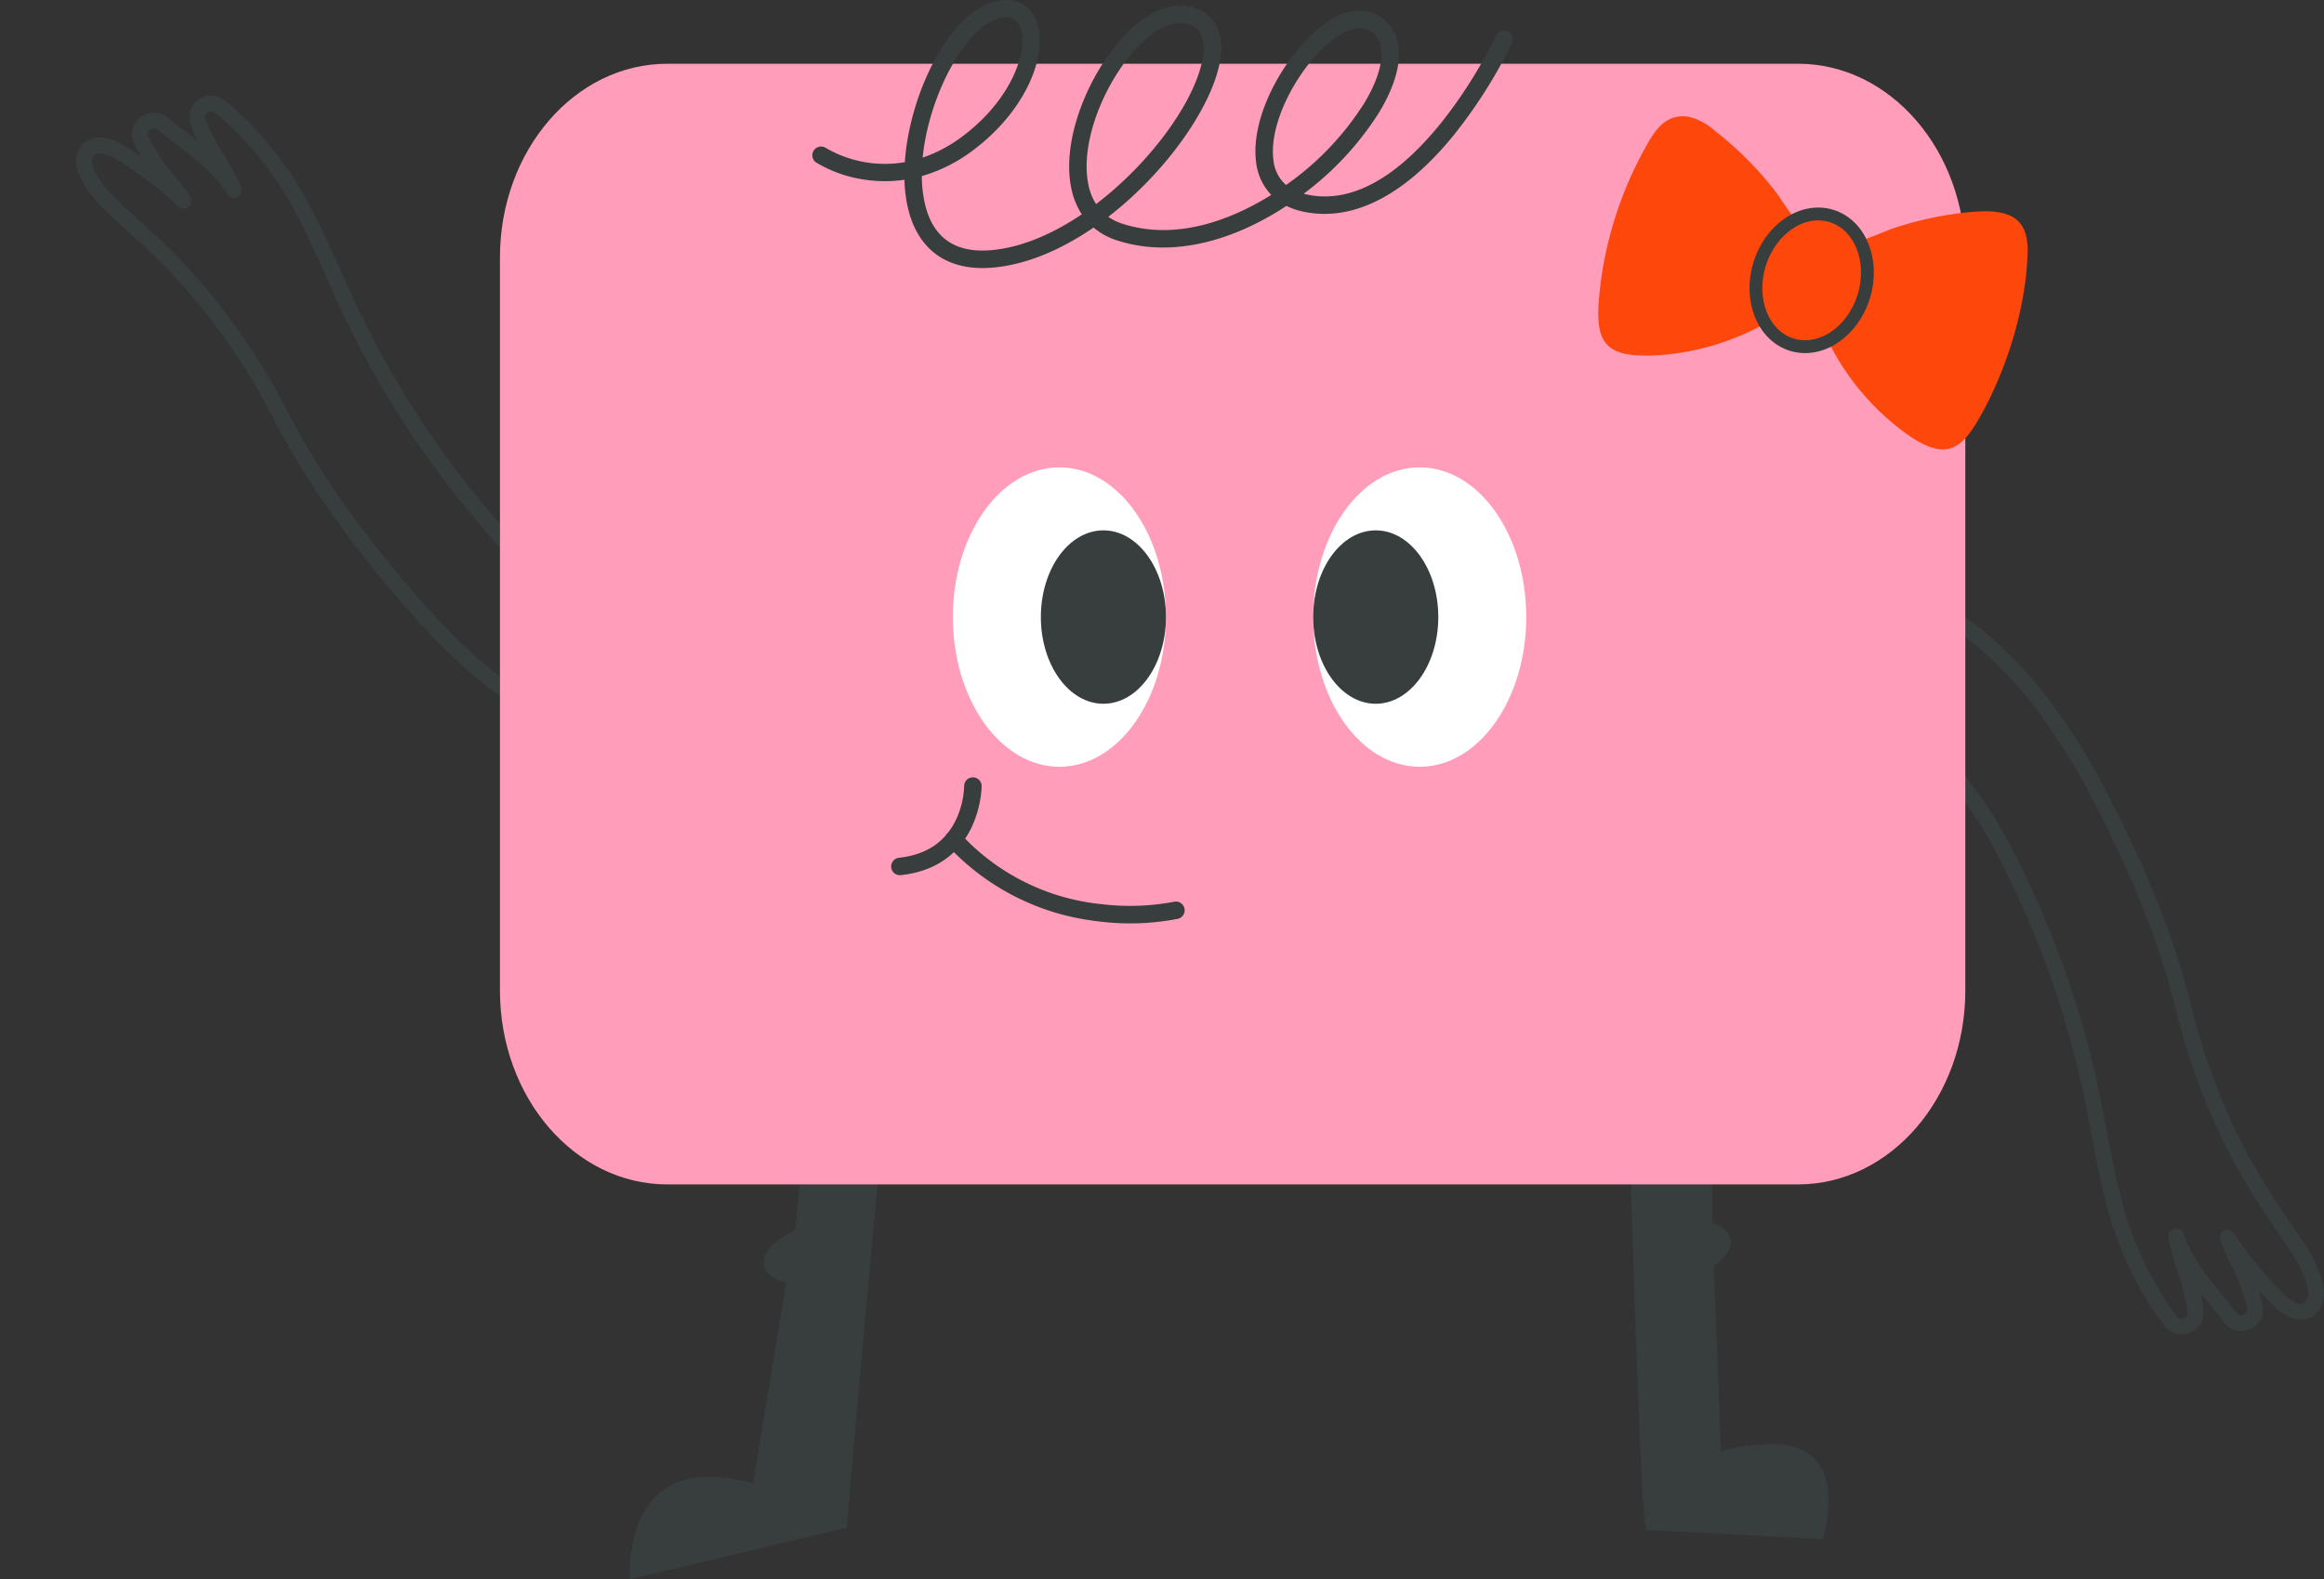 <svg xmlns="http://www.w3.org/2000/svg" xmlns:xlink="http://www.w3.org/1999/xlink" id="Composant_110_2" data-name="Composant 110 &#x2013; 2" width="362.103" height="246.148" viewBox="0 0 362.103 246.148"><rect x="0" y="0" width="362.103" height="246.148" fill="#333333" stroke="none"/><defs><clipPath id="clip-path"><rect id="Rectangle_362" data-name="Rectangle 362" width="362.103" height="246.148" fill="none"></rect></clipPath><clipPath id="clip-path-2"><rect id="Rectangle_363" data-name="Rectangle 363" width="64.792" height="38.292" fill="#fd470b"></rect></clipPath></defs><g id="Groupe_550" data-name="Groupe 550" transform="translate(12)"><g id="Groupe_549" data-name="Groupe 549" transform="translate(-12)" clip-path="url(#clip-path)"><path id="Trac&#xE9;_5649" data-name="Trac&#xE9; 5649" d="M176.968,153.612c-5.108,28.54-13.708,130.894-13.708,130.894l-33.82,8.056c.11-.651-1.449-20.766,19.219-14.958,1.953-11.887,3.647-22.228,5.158-31.266a7.226,7.226,0,0,1-2.259-1.007c-2.456-1.707-1.142-4.556,2.37-6.533a9.812,9.812,0,0,1,1.253-.614c1.609-9.726,3.958-77.683,5.038-84.2,4.581-1.3,9.689-2.7,10.475-2.407,2.013.762,4.114,1.45,6.275,2.04" transform="translate(-31.322 -46.414)" fill="#383d3d"></path><path id="Trac&#xE9;_5650" data-name="Trac&#xE9; 5650" d="M382.853,288.243s-26.919-1.51-27.471-1.4c-1.4-2.9-3.374-100.561-5.449-129a102.213,102.213,0,0,0,15.964.982c.246,5.735-.531,72.39-.224,80.151,3.562,1.142,4.04,3.991.221,6.644.332,8.424.7,18.015,1.118,28.92a27.54,27.54,0,0,1,8.891-1.081c11.556.553,6.95,14.786,6.95,14.786" transform="translate(-98.858 -48.346)" fill="#383d3d"></path><path id="Trac&#xE9;_5651" data-name="Trac&#xE9; 5651" d="M474.626,246.14a3.833,3.833,0,0,1-2.855.085,7.974,7.974,0,0,1-3.14-2.157q-1.032-1.008-2.021-2.087a17.545,17.545,0,0,1,.555,2.2,3.291,3.291,0,0,1-2.435,3.943,3.365,3.365,0,0,1-3.5-1.156c-.753-.976-1.5-1.893-2.23-2.787-.524-.643-1.043-1.278-1.547-1.915a13.191,13.191,0,0,1,.524,3.087,3.392,3.392,0,0,1-6.035,2.15,30.412,30.412,0,0,1-2.144-3.023,55.568,55.568,0,0,1-6.942-15.9c-1.009-3.893-1.768-7.887-2.5-11.752-.314-1.651-.627-3.3-.96-4.948a144.418,144.418,0,0,0-11.141-33c-.8-1.69-1.647-3.4-2.516-5.072-6.354-12.3-16.679-21.66-23.582-25.15a1.229,1.229,0,0,1-.367-1.908l11.522-13.085a1.234,1.234,0,0,1,1.473-.285c14.607,7.338,23.179,21.426,28.357,31.386,6.177,11.88,10.4,22.631,12.913,32.863.6,2.462,1.317,4.948,2.119,7.387a100.763,100.763,0,0,0,6.54,15.454,114.822,114.822,0,0,0,6.592,10.6c.269.4.545.8.819,1.2,1.9,2.76,3.863,5.613,4.536,9.156a4.449,4.449,0,0,1-1.228,4.195,3.44,3.44,0,0,1-.8.523m-13.413-13.549a1.229,1.229,0,0,1,1.548.44,55.8,55.8,0,0,0,7.589,9.285,5.844,5.844,0,0,0,2.159,1.566,1.279,1.279,0,0,0,1.293-.11,2.087,2.087,0,0,0,.438-1.892c-.577-3.034-2.311-5.554-4.147-8.22-.279-.406-.558-.811-.833-1.218a117.145,117.145,0,0,1-6.728-10.826,103.312,103.312,0,0,1-6.7-15.832c-.819-2.5-1.548-5.046-2.169-7.568-2.465-10.041-6.621-20.611-12.707-32.316-4.919-9.461-12.976-22.756-26.441-29.891l-9.867,11.207c7.357,4.205,17.028,13.385,23.266,25.463.884,1.7,1.744,3.434,2.556,5.15A146.828,146.828,0,0,1,441.8,211.4c.336,1.657.651,3.318.966,4.979.726,3.824,1.478,7.778,2.467,11.592a53.1,53.1,0,0,0,6.635,15.2,28.476,28.476,0,0,0,1.972,2.784.9.9,0,0,0,1.051.314.922.922,0,0,0,.627-.909,32.192,32.192,0,0,0-1.581-6.316,35.947,35.947,0,0,1-1.421-5.391,1.228,1.228,0,0,1,2.388-.512c1.185,3.6,3.416,6.331,6,9.5.742.91,1.5,1.844,2.264,2.829a.913.913,0,0,0,.857.316c.655-.21.846-.5.728-1.16a28.681,28.681,0,0,0-2.531-6.788c-.565-1.2-1.15-2.447-1.628-3.682a1.228,1.228,0,0,1,.584-1.536c.012-.007.026-.013.039-.019" transform="translate(-114.646 -40.814)" fill="#383d3d"></path><path id="Trac&#xE9;_5652" data-name="Trac&#xE9; 5652" d="M13.423,112.718a4.45,4.45,0,0,0,4.258-.99c2.756-2.327,4.278-5.438,5.749-8.447.213-.434.425-.869.642-1.3a114.961,114.961,0,0,1,6-10.944A100.8,100.8,0,0,1,40.32,77.751c1.733-1.9,3.548-3.736,5.4-5.472C53.4,65.067,60.689,56.11,68.007,44.9c6.135-9.4,14.2-23.784,13.422-40.112a1.234,1.234,0,0,0-.971-1.143L63.4.027a1.229,1.229,0,0,0-1.483,1.256c.35,7.728-2.735,21.317-10.333,32.891-1.033,1.581-2.1,3.156-3.183,4.683A144.415,144.415,0,0,1,25.12,64.765c-1.27,1.1-2.556,2.182-3.84,3.266-3.007,2.537-6.114,5.158-9.01,7.949A55.554,55.554,0,0,0,1.828,89.832,30.6,30.6,0,0,0,.247,93.184,3.356,3.356,0,0,0,1.168,97a3.364,3.364,0,0,0,3.915.388,13.17,13.17,0,0,0,2.432-1.972c-.307.752-.606,1.516-.909,2.288-.421,1.075-.853,2.176-1.333,3.311a3.366,3.366,0,0,0,.713,3.62,3.29,3.29,0,0,0,4.63.185,17.611,17.611,0,0,0,1.647-1.564q-.454,1.389-.826,2.785a7.98,7.98,0,0,0-.338,3.795,3.838,3.838,0,0,0,1.476,2.445,3.458,3.458,0,0,0,.848.44m4.336-18.8a1.228,1.228,0,0,0-1.625.245c-.842,1.023-1.639,2.144-2.409,3.226a28.666,28.666,0,0,1-4.67,5.537.869.869,0,0,1-1.369-.065.911.911,0,0,1-.144-.9c.484-1.145.924-2.267,1.353-3.36,1.49-3.8,2.778-7.09,5.33-9.888a1.228,1.228,0,0,0-1.618-1.829,35.892,35.892,0,0,0-4,3.884A32.169,32.169,0,0,1,3.88,95.244a.924.924,0,0,1-1.1-.1.9.9,0,0,1-.243-1.07,28.546,28.546,0,0,1,1.457-3.085,53.107,53.107,0,0,1,9.982-13.241c2.837-2.734,5.913-5.329,8.888-7.84,1.292-1.09,2.585-2.18,3.863-3.286A146.849,146.849,0,0,0,50.41,40.274c1.1-1.55,2.184-3.149,3.232-4.755C61.1,24.155,64.352,11.223,64.4,2.749L79.012,5.844c.393,15.233-7.234,28.779-13.061,37.71C58.74,54.6,51.572,63.411,44.035,70.489c-1.893,1.778-3.754,3.663-5.529,5.6A103.369,103.369,0,0,0,28,89.7a117.223,117.223,0,0,0-6.129,11.176c-.219.438-.435.882-.652,1.324-1.421,2.909-2.765,5.655-5.126,7.648a2.084,2.084,0,0,1-1.863.547,1.277,1.277,0,0,1-.73-1.072,5.837,5.837,0,0,1,.305-2.65,55.77,55.77,0,0,1,4.363-11.17,1.228,1.228,0,0,0-.377-1.564.365.365,0,0,0-.036-.024" transform="translate(124.61 41.057) rotate(106)" fill="#383d3d"></path><path id="Trac&#xE9;_5653" data-name="Trac&#xE9; 5653" d="M280.82,188.975H104.656c-14.4,0-26.076-13.522-26.076-30.2V44.519c0-16.679,11.674-30.2,26.076-30.2H280.82c14.4,0,26.077,13.522,26.077,30.2V158.774c0,16.679-11.675,30.2-26.077,30.2" transform="translate(-0.681 -4.386)" fill="#ff9dbb"></path><path id="Trac&#xE9;_5654" data-name="Trac&#xE9; 5654" d="M196.949,41.774c-6.068,0-10.163-3.265-11.6-9.309a21.829,21.829,0,0,1-.552-4.449,21.02,21.02,0,0,1-6.28-.03,20.275,20.275,0,0,1-7.492-2.667,1.363,1.363,0,0,1,1.5-2.275,18.22,18.22,0,0,0,12.33,2.226c.68-10.18,6.338-21.931,12.846-24.617,3.159-1.3,5.875-.628,7.264,1.806,2.662,4.664-.482,14.175-9.4,20.9A24.3,24.3,0,0,1,187.5,27.44a19.843,19.843,0,0,0,.5,4.394c1.232,5.175,4.637,7.586,10.118,7.169,4.775-.364,9.731-2.51,14.314-5.6a11.672,11.672,0,0,1-1.679-4.259c-1.664-8.6,4.033-20.272,10.186-25.374,3.3-2.732,6.563-3.57,9.45-2.425,1.7.674,4.427,2.592,3.626,7.866-1.075,7.069-8.221,17.447-17.46,24.579a8.347,8.347,0,0,0,2.264,1.1c8.1,2.593,16.208-.52,21.581-3.589q.778-.444,1.545-.925a8.8,8.8,0,0,1-2.364-5.145C238.535,17.084,245.717,5.8,252.11,2.622c3-1.492,5.763-1.224,7.782.753,2.95,2.888,2.545,8.026-1.113,14.1A47.344,47.344,0,0,1,247,30.194c.183.049.373.094.567.135C263.7,33.717,276.883,5.8,277.015,5.513a1.363,1.363,0,0,1,2.472,1.148A76.92,76.92,0,0,1,270.348,21.1c-6.55,8.059-13.43,12.23-20.085,12.231A15.818,15.818,0,0,1,247,33a11.212,11.212,0,0,1-2.683-.911c-5.838,3.847-12.563,6.484-19.224,6.485a23.214,23.214,0,0,1-7.108-1.086,10.78,10.78,0,0,1-3.729-2.024c-5.016,3.445-10.519,5.848-15.934,6.261q-.7.053-1.375.053m30.845-38.2a8.632,8.632,0,0,0-5.117,2.289c-5.555,4.6-10.691,15.315-9.251,22.757a9,9,0,0,0,1.224,3.183c8.722-6.636,15.663-16.4,16.668-23.007.6-3.918-1.31-4.674-1.937-4.923a4.268,4.268,0,0,0-1.587-.3m27.986.815a5.552,5.552,0,0,0-2.456.672c-5.457,2.714-11.914,13.011-11.042,19.823a5.926,5.926,0,0,0,1.97,3.946,44.774,44.774,0,0,0,12.193-12.768c2.907-4.825,3.483-8.841,1.541-10.742a2.964,2.964,0,0,0-2.2-.931m-55.1-1.674a5.188,5.188,0,0,0-1.937.455c-4.943,2.04-10.22,12.179-11.113,21.393a22.2,22.2,0,0,0,6.293-3.385c8.054-6.068,10.482-14.206,8.677-17.37a2.066,2.066,0,0,0-1.919-1.093" transform="translate(-43.872 0)" fill="#383d3d"></path><path id="Trac&#xE9;_5655" data-name="Trac&#xE9; 5655" d="M1.362,16.876A1.363,1.363,0,0,1,1.007,14.2c4.129-1.118,6.775-3.566,7.863-7.275A13.341,13.341,0,0,0,9.3,1.587a1.363,1.363,0,1,1,2.689-.448c.02.123,1.917,12.39-10.267,15.69a1.354,1.354,0,0,1-.357.048" transform="translate(141.287 119.499) rotate(9)" fill="#383d3d"></path><path id="Trac&#xE9;_5656" data-name="Trac&#xE9; 5656" d="M24.027,10.492A37.546,37.546,0,0,1,.52,2.434,1.363,1.363,0,1,1,2.206.292,34.473,34.473,0,0,0,25.533,7.736,36.924,36.924,0,0,0,36.817,5.581,1.363,1.363,0,0,1,37.851,8.1a38.886,38.886,0,0,1-12.1,2.353c-.552.024-1.129.037-1.724.037" transform="translate(147.477 129.259) rotate(9)" fill="#383d3d"></path><path id="Trac&#xE9;_5657" data-name="Trac&#xE9; 5657" d="M282.944,128.329c0-12.885,7.432-23.331,16.6-23.331s16.6,10.446,16.6,23.331-7.432,23.331-16.6,23.331-16.6-10.446-16.6-23.331" transform="translate(-78.34 -32.16)" fill="#fff"></path><path id="Trac&#xE9;_5658" data-name="Trac&#xE9; 5658" d="M292.824,132.664c0-7.462,4.363-13.512,9.747-13.512s9.746,6.05,9.746,13.512-4.363,13.512-9.746,13.512-9.747-6.05-9.747-13.512" transform="translate(-81.366 -36.496)" fill="none"></path><path id="Trac&#xE9;_5659" data-name="Trac&#xE9; 5659" d="M202.016,128.329c0-12.885,7.432-23.331,16.6-23.331s16.6,10.446,16.6,23.331-7.432,23.331-16.6,23.331-16.6-10.446-16.6-23.331" transform="translate(-53.552 -32.16)" fill="#fff"></path><path id="Trac&#xE9;_5660" data-name="Trac&#xE9; 5660" d="M211.9,132.664c0-7.462,4.363-13.512,9.747-13.512s9.746,6.05,9.746,13.512-4.363,13.512-9.746,13.512-9.747-6.05-9.747-13.512" transform="translate(-49.724 -36.496)" fill="#383d3d"></path><path id="Trac&#xE9;_5661" data-name="Trac&#xE9; 5661" d="M211.9,132.664c0-7.462,4.363-13.512,9.747-13.512s9.746,6.05,9.746,13.512-4.363,13.512-9.746,13.512-9.747-6.05-9.747-13.512" transform="translate(-7.292 -36.496)" fill="#383d3d"></path></g></g><g id="Groupe_552" data-name="Groupe 552" transform="translate(257.039 16.291) rotate(17)"><g id="Groupe_551" data-name="Groupe 551" clip-path="url(#clip-path-2)"><path id="Trac&#xE9;_5667" data-name="Trac&#xE9; 5667" d="M6.4.046a9.485,9.485,0,0,1,4.5.9A52.7,52.7,0,0,1,22.9,7.383c.571.4,3.541,2.909,3.78,2.912.1,0,1.225-.826,1.646-.984a18.674,18.674,0,0,1,8.016-.046C36.807,9.429,38,10.3,38.1,10.3c.238,0,3.21-2.513,3.78-2.912A54.7,54.7,0,0,1,52.1,1.652C56.767-.29,61.251-1.483,63,4.663c2.4,8.452,2.305,19.17.25,27.681-1.375,5.693-3.721,6.921-9.395,5.23a39,39,0,0,1-15.774-9.713c-.619.212-1.1.649-1.733.88A18.529,18.529,0,0,1,28.33,28.7c-.584-.227-1.038-.648-1.621-.835a39.711,39.711,0,0,1-14.366,9.245c-7.477,2.64-9.665,1.026-11.174-6.424a59.008,59.008,0,0,1,.024-23.49C1.843,4.027,2.556.567,6.4.046" transform="translate(0 0)" fill="#fd470b"></path></g></g><g id="Ellipse_134" data-name="Ellipse 134" transform="matrix(0.956, 0.292, -0.292, 0.956, 276.552, 29.921)" fill="none" stroke="#383d3d" stroke-width="2"><ellipse cx="9.5" cy="11.5" rx="9.5" ry="11.5" stroke="none"></ellipse><ellipse cx="9.5" cy="11.5" rx="8.5" ry="10.5" fill="none"></ellipse></g></svg>